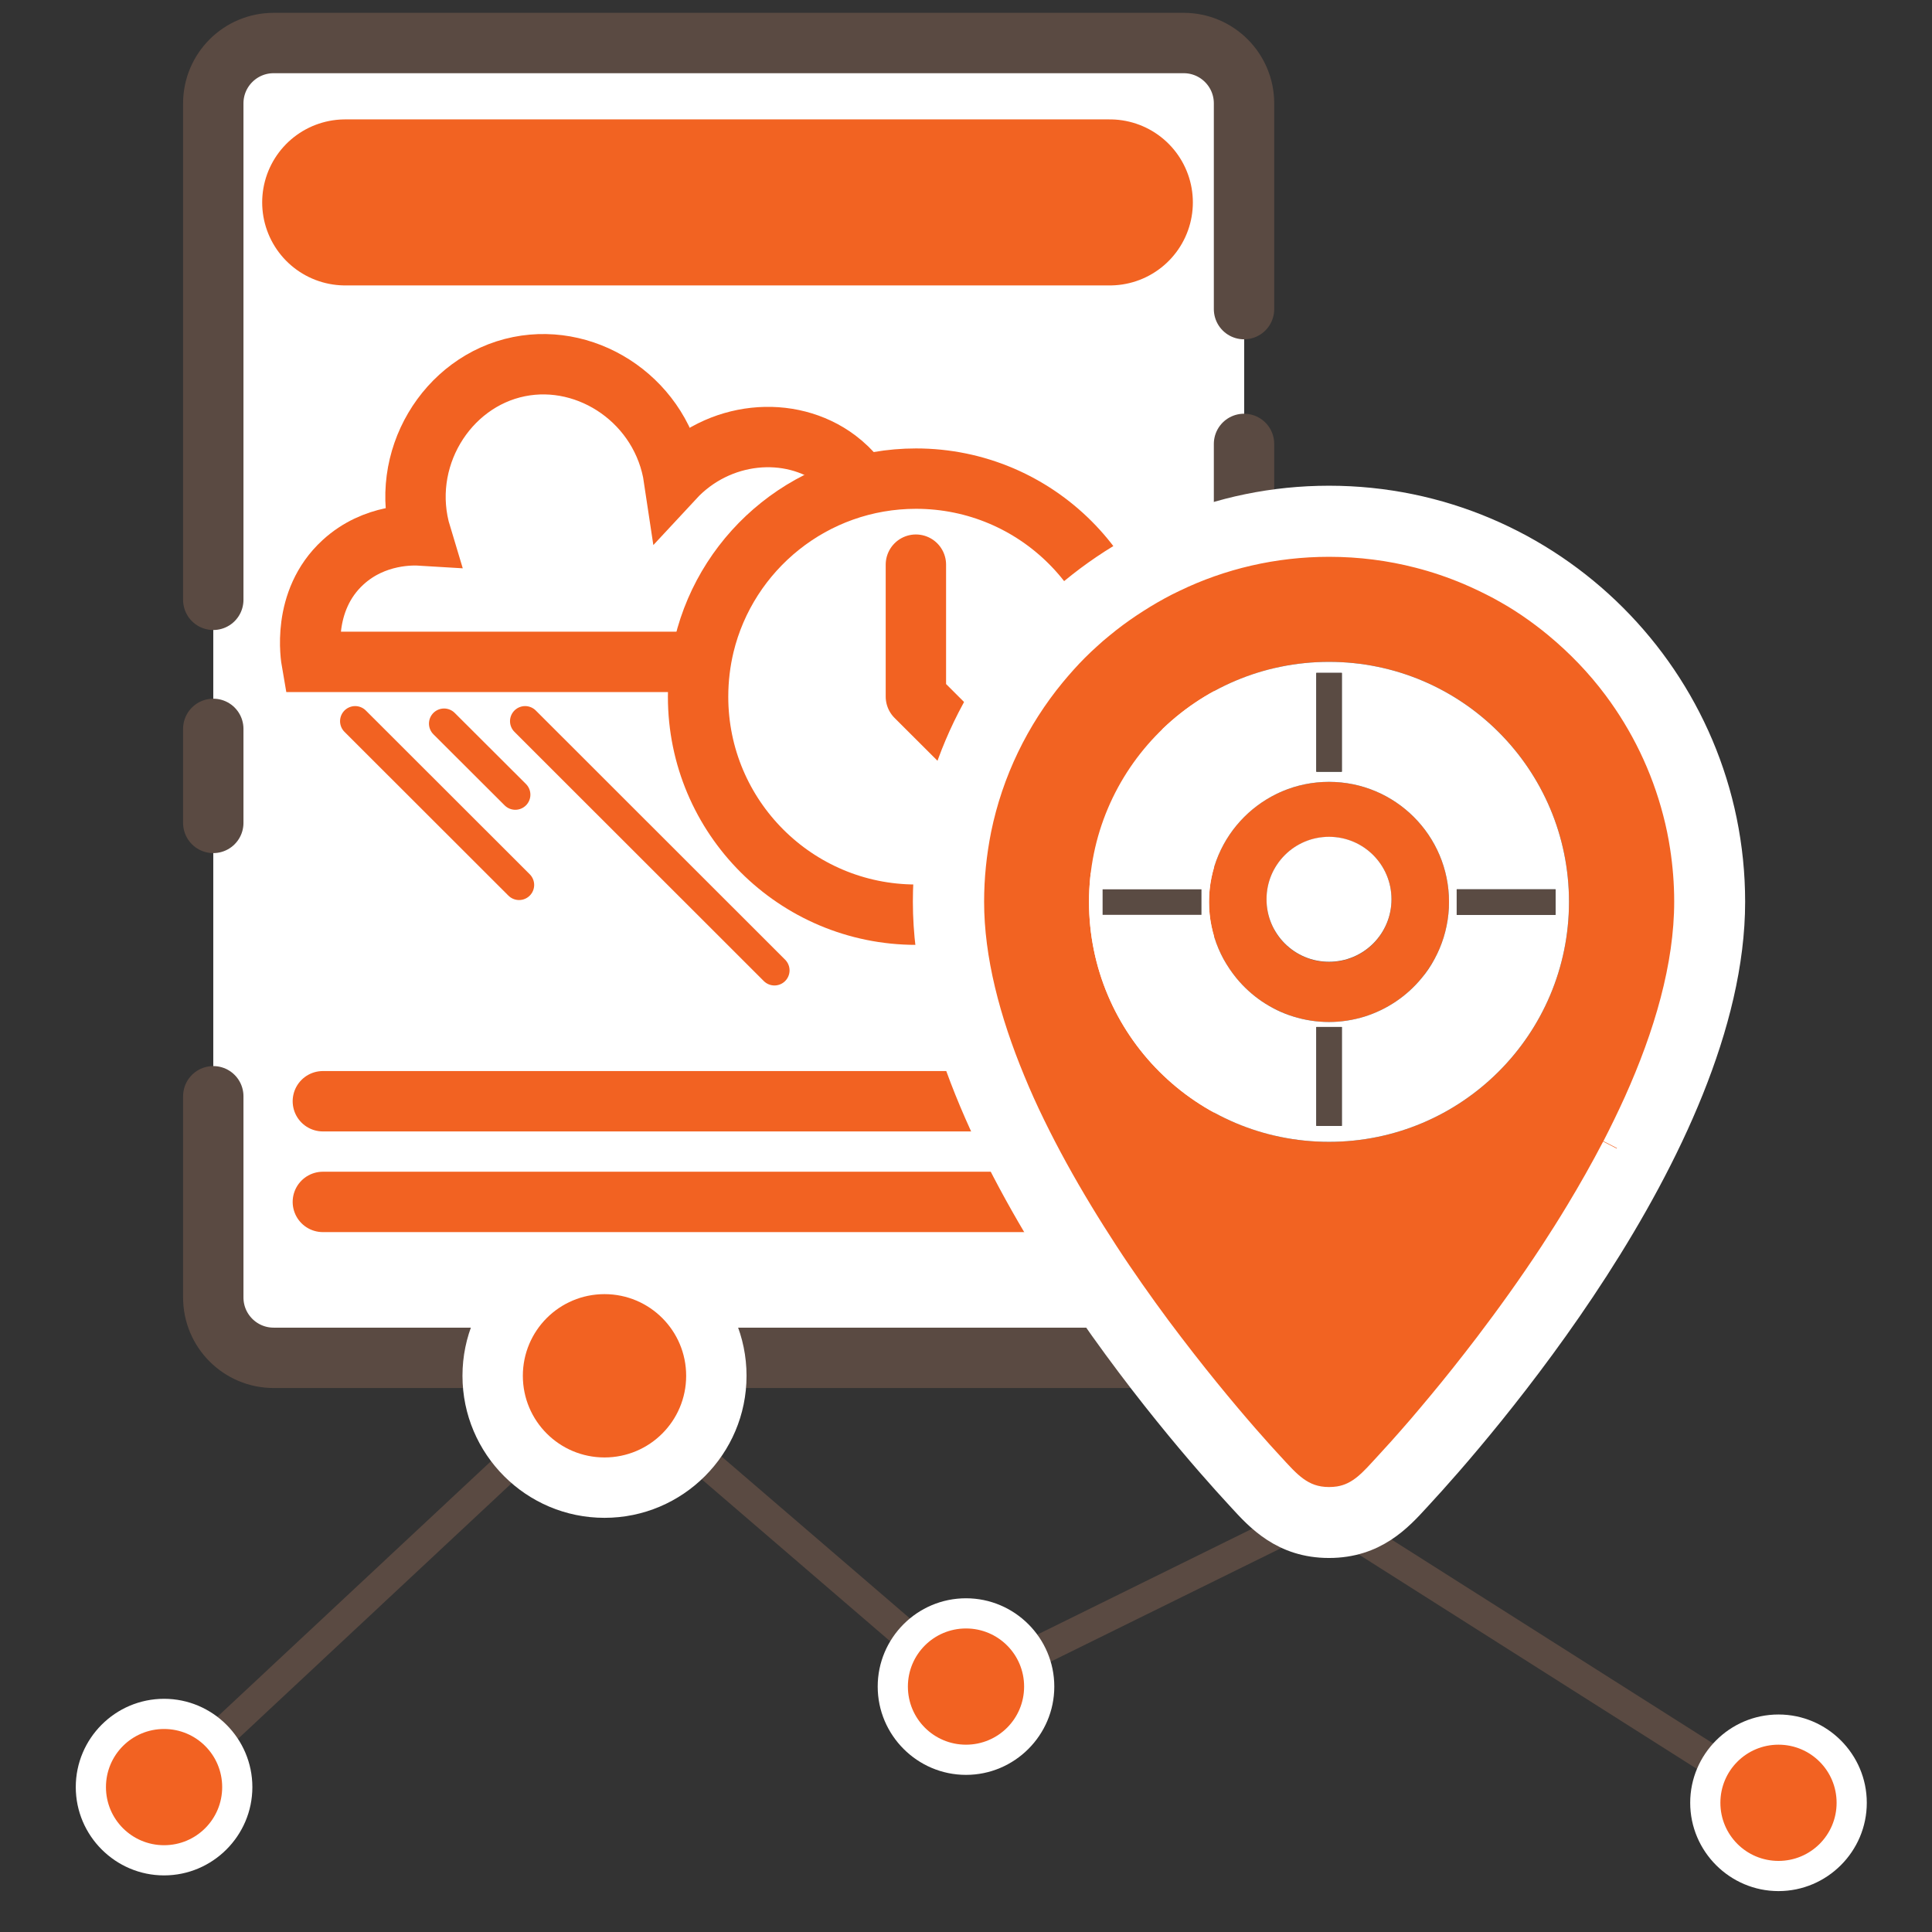 <?xml version="1.0" encoding="UTF-8"?>
<svg xmlns="http://www.w3.org/2000/svg" viewBox="0 0 128 128">
  <rect x="0" y="0" width="128" height="128" fill="#333333" stroke="none"/>
  <defs>
    <style>
      .cls-1 {
        stroke: #f26322;
        stroke-width: 11px;
      }

      .cls-1, .cls-2, .cls-3, .cls-4, .cls-5, .cls-6 {
        fill: none;
        stroke-linecap: round;
      }

      .cls-1, .cls-2, .cls-3, .cls-4, .cls-7, .cls-6 {
        stroke-miterlimit: 10;
      }

      .cls-2, .cls-4, .cls-7 {
        stroke-width: 2px;
      }

      .cls-2, .cls-6 {
        stroke: #5a4a42;
      }

      .cls-8, .cls-7 {
        fill: #fff;
      }

      .cls-3, .cls-4, .cls-5 {
        stroke: #f26222;
      }

      .cls-3, .cls-5, .cls-6 {
        stroke-width: 4px;
      }

      .cls-9 {
        fill: #f26322;
      }

      .cls-10 {
        fill: #f26222;
      }

      .cls-5 {
        stroke-linejoin: round;
      }

      .cls-7 {
        stroke: #fff;
      }

      .cls-11 {
        fill: #5a4b43;
      }
    </style>
  </defs>
  <g id="Layer_2" data-name="Layer 2">
    <rect class="cls-8" x="14.13" y="2.85" width="68.3" height="87.11" rx="4" ry="4"/>
    <line class="cls-6" x1="82.42" y1="36.96" x2="82.42" y2="29.41"/>
    <path class="cls-6" d="M14.13,72.63v13.33c0,2.21,1.79,4,4,4h60.3c2.21,0,4-1.79,4-4v-42.81"/>
    <line class="cls-6" x1="14.13" y1="48.29" x2="14.13" y2="54.52"/>
    <path class="cls-6" d="M82.42,20.48V6.85c0-2.21-1.79-4-4-4H18.13c-2.21,0-4,1.79-4,4v32.89"/>
    <line class="cls-1" x1="22.87" y1="13.41" x2="73.53" y2="13.41"/>
    <path class="cls-3" d="M75.13,46.15c0-7.98-6.47-14.44-14.44-14.44-6.8,0-12.51,4.7-14.04,11.04-.26,1.09-.4,2.23-.4,3.41,0,7.98,6.47,14.44,14.44,14.44s14.44-6.47,14.44-14.44Z"/>
    <polyline class="cls-5" points="60.68 37.41 60.68 46.15 64.83 50.29"/>
    <line class="cls-4" x1="23.53" y1="47.78" x2="34.39" y2="58.63"/>
    <line class="cls-4" x1="29.42" y1="47.94" x2="34.14" y2="52.65"/>
    <line class="cls-4" x1="34.79" y1="47.78" x2="51.31" y2="64.29"/>
    <path class="cls-3" d="M46.24,43.85h-25.59c-.04-.23-.72-4.03,2.07-6.59,2.1-1.93,4.7-1.81,5.19-1.78-1.52-5.01,1.66-10.22,6.48-11.19,4.68-.94,9.51,2.38,10.26,7.41,2.94-3.17,7.69-3.6,10.81-1.26.49.37.92.79,1.3,1.26"/>
    <line class="cls-3" x1="21.39" y1="72.96" x2="74.42" y2="72.96"/>
    <line class="cls-3" x1="21.39" y1="79.63" x2="74.42" y2="79.63"/>
  </g>
  <g id="Layer_3" data-name="Layer 3">
    <polyline class="cls-2" points="10.87 118.41 40.05 91.15 64 111.74 87.46 100.18 117.83 119.44"/>
    <g>
      <circle class="cls-10" cx="10.87" cy="118.41" r="4.85"/>
      <path class="cls-8" d="M10.87,114.55c2.13,0,3.85,1.72,3.85,3.85s-1.72,3.85-3.85,3.85-3.85-1.72-3.85-3.85,1.72-3.85,3.85-3.85M10.87,112.55c-3.23,0-5.85,2.63-5.85,5.85s2.63,5.85,5.85,5.85,5.85-2.63,5.85-5.85-2.63-5.85-5.85-5.85h0Z"/>
    </g>
    <g>
      <path class="cls-10" d="M40.05,98.55c-4.08,0-7.41-3.32-7.41-7.41s3.32-7.41,7.41-7.41,7.41,3.32,7.41,7.41-3.32,7.41-7.41,7.41Z"/>
      <path class="cls-8" d="M40.05,85.74c2.99,0,5.41,2.42,5.41,5.41s-2.42,5.41-5.41,5.41-5.41-2.42-5.41-5.41,2.42-5.41,5.41-5.41M40.05,81.74c-5.19,0-9.41,4.22-9.41,9.41s4.22,9.41,9.41,9.41,9.41-4.22,9.41-9.41-4.22-9.41-9.41-9.41h0Z"/>
    </g>
    <g>
      <path class="cls-10" d="M64,116.59c-2.68,0-4.85-2.18-4.85-4.85s2.18-4.85,4.85-4.85,4.85,2.18,4.85,4.85-2.18,4.85-4.85,4.85Z"/>
      <path class="cls-8" d="M64,107.89c2.13,0,3.85,1.72,3.85,3.85s-1.72,3.85-3.85,3.85-3.85-1.72-3.85-3.85,1.72-3.85,3.85-3.85M64,105.89c-3.23,0-5.85,2.63-5.85,5.85s2.63,5.85,5.85,5.85,5.85-2.63,5.85-5.85-2.63-5.85-5.85-5.85h0Z"/>
    </g>
    <g>
      <path class="cls-10" d="M117.83,124.29c-2.68,0-4.85-2.18-4.85-4.85s2.18-4.85,4.85-4.85,4.85,2.18,4.85,4.85-2.18,4.85-4.85,4.85Z"/>
      <path class="cls-8" d="M117.83,115.59c2.13,0,3.85,1.72,3.85,3.85s-1.72,3.85-3.85,3.85-3.85-1.72-3.85-3.85,1.72-3.85,3.85-3.85M117.83,113.59c-3.23,0-5.85,2.63-5.85,5.85s2.63,5.85,5.85,5.85,5.85-2.63,5.85-5.85-2.63-5.85-5.85-5.85h0Z"/>
    </g>
    <g id="layer1">
      <g id="g1088">
        <g id="g885">
          <path id="path887" class="cls-9" d="M88.05,75.65c-8.78,0-15.9-7.12-15.9-15.9s7.12-15.9,15.9-15.9,15.9,7.12,15.9,15.9-7.12,15.9-15.9,15.9M111.63,56.12c-.12-.79-.28-1.57-.48-2.33-.78-3.05-2.16-5.86-3.99-8.31-1.14-1.53-2.47-2.92-3.94-4.13-.29-.24-.59-.48-.9-.71-.61-.46-1.25-.89-1.9-1.29-.33-.2-.66-.39-1-.57-.68-.37-1.37-.7-2.09-1-1.07-.45-2.18-.83-3.32-1.12-1.91-.49-3.9-.75-5.96-.75-3.7,0-7.21.85-10.34,2.35-.7.33-1.37.7-2.03,1.1-.33.2-.65.41-.97.62-.63.43-1.25.89-1.84,1.37-.29.24-.58.49-.87.75-.57.51-1.11,1.05-1.62,1.62-.26.28-.51.57-.75.87-2.43,2.95-4.17,6.48-4.96,10.37-.32,1.55-.48,3.16-.48,4.81,0,3.83,1.07,7.9,2.73,11.89.41,1,.86,1.99,1.34,2.98.96,1.97,2.03,3.9,3.15,5.75.56.93,1.13,1.83,1.71,2.72.58.88,1.16,1.74,1.74,2.57.58.83,1.16,1.63,1.73,2.4.57.77,1.13,1.5,1.67,2.19s1.06,1.35,1.56,1.96c1.99,2.44,3.57,4.19,4.24,4.92,1.12,1.21,2.05,2.39,3.98,2.39.24,0,.47-.02.68-.05,1.48-.24,2.32-1.28,3.3-2.34.42-.46,1.2-1.31,2.21-2.48.81-.94,1.76-2.08,2.8-3.39.52-.65,1.06-1.35,1.62-2.08,1.39-1.83,2.87-3.88,4.32-6.09.58-.88,1.15-1.79,1.71-2.72.84-1.39,1.65-2.82,2.41-4.28.5-.97.98-1.96,1.43-2.95,2.01-4.46,3.37-9.07,3.37-13.38,0-1.23-.09-2.45-.28-3.63"/>
        </g>
        <g id="g889">
          <path id="path891" class="cls-9" d="M88.05,63.73c-2.29,0-4.14-1.85-4.14-4.14s1.85-4.14,4.14-4.14,4.14,1.85,4.14,4.14-1.85,4.14-4.14,4.14M88.05,51.8c-4.39,0-7.95,3.56-7.95,7.95,0,.27.01.55.04.81.11,1.07.43,2.08.92,2.98.25.45.53.87.86,1.27.97,1.18,2.28,2.07,3.77,2.54.75.23,1.54.36,2.36.36s1.62-.13,2.36-.36c1.49-.47,2.8-1.36,3.77-2.54.32-.39.61-.82.86-1.27.49-.9.81-1.91.92-2.98.03-.27.04-.54.04-.81,0-4.39-3.56-7.95-7.95-7.95"/>
        </g>
        <g id="g893">
          <path id="path895" class="cls-7" d="M107.1,76.09c-.76,1.46-1.57,2.89-2.41,4.28-.56.93-1.13,1.83-1.71,2.72-1.45,2.21-2.93,4.26-4.32,6.09-.56.73-1.1,1.43-1.62,2.08-1.04,1.31-2,2.45-2.8,3.39-1.01,1.17-1.78,2.02-2.21,2.48-.98,1.06-1.81,2.1-3.3,2.34-.21.03-.44.05-.68.05-1.92,0-2.86-1.18-3.98-2.39-.68-.73-2.25-2.47-4.24-4.92-.5-.61-1.02-1.27-1.56-1.96-.54-.69-1.1-1.43-1.67-2.19-.57-.77-1.15-1.57-1.73-2.4-.58-.83-1.17-1.69-1.74-2.57s-1.15-1.79-1.71-2.72c-1.12-1.85-2.19-3.78-3.15-5.75-.48-.98-.93-1.98-1.34-2.98-1.65-3.99-2.73-8.06-2.73-11.89,0-1.65.17-3.25.48-4.81.79-3.88,2.53-7.42,4.96-10.37.24-.29.49-.58.75-.87.51-.57,1.05-1.11,1.62-1.62.28-.26.57-.51.87-.75.59-.49,1.2-.94,1.84-1.37.32-.21.64-.42.97-.62.66-.4,1.33-.77,2.03-1.1,3.13-1.51,6.64-2.35,10.34-2.35,2.06,0,4.06.26,5.96.75,1.14.29,2.25.67,3.32,1.12.71.3,1.41.64,2.09,1,.34.18.67.38,1,.57.66.4,1.29.83,1.9,1.29.31.23.61.47.9.71,1.47,1.22,2.8,2.6,3.94,4.13,1.83,2.45,3.2,5.26,3.99,8.31.2.76.36,1.54.48,2.33.18,1.18.28,2.4.28,3.63,0,4.31-1.36,8.92-3.37,13.38-.45.99-.93,1.98-1.43,2.95M88.05,33.18c-14.65,0-26.57,11.92-26.57,26.57,0,16.09,17.16,35.48,20.6,39.2l.22.24c1.17,1.28,2.76,3.03,5.75,3.03s4.58-1.75,5.75-3.03l.22-.24c3.44-3.72,20.6-23.11,20.6-39.2,0-14.65-11.92-26.57-26.57-26.57"/>
        </g>
        <path id="path897" class="cls-8" d="M96.51,58.92h6.55v1.69h-6.55v-1.69ZM87.21,68.04h1.69v6.55h-1.69v-6.55ZM73.05,58.92h6.55v1.69h-6.55v-1.69ZM88.9,51.13h-1.69v-6.55h1.69v6.55ZM95.96,60.56c-.11,1.07-.43,2.08-.92,2.98-.24.45-.53.88-.86,1.27-.97,1.18-2.28,2.07-3.77,2.54-.75.23-1.54.36-2.36.36s-1.62-.13-2.36-.36c-1.49-.46-2.8-1.36-3.77-2.54-.32-.39-.61-.82-.86-1.27-.49-.9-.81-1.91-.92-2.98-.03-.27-.04-.54-.04-.81,0-4.39,3.56-7.95,7.95-7.95s7.95,3.56,7.95,7.95c0,.27-.01.55-.04.81M88.05,43.85c-8.78,0-15.9,7.12-15.9,15.9s7.12,15.9,15.9,15.9,15.9-7.12,15.9-15.9-7.12-15.9-15.9-15.9"/>
        <g id="g899">
          <path id="path901" class="cls-8" d="M88.05,55.44c-2.29,0-4.14,1.85-4.14,4.14s1.85,4.14,4.14,4.14,4.14-1.85,4.14-4.14-1.85-4.14-4.14-4.14"/>
        </g>
        <path id="path903" class="cls-11" d="M87.21,51.13h1.69v-6.55h-1.69v6.55Z"/>
        <path id="path905" class="cls-11" d="M88.9,68.04h-1.69v6.55h1.69v-6.55Z"/>
        <path id="path907" class="cls-11" d="M96.51,60.61h6.55v-1.69h-6.55v1.69Z"/>
        <path id="path909" class="cls-11" d="M79.6,58.92h-6.55v1.69h6.55v-1.69Z"/>
      </g>
    </g>
  </g>
</svg>
